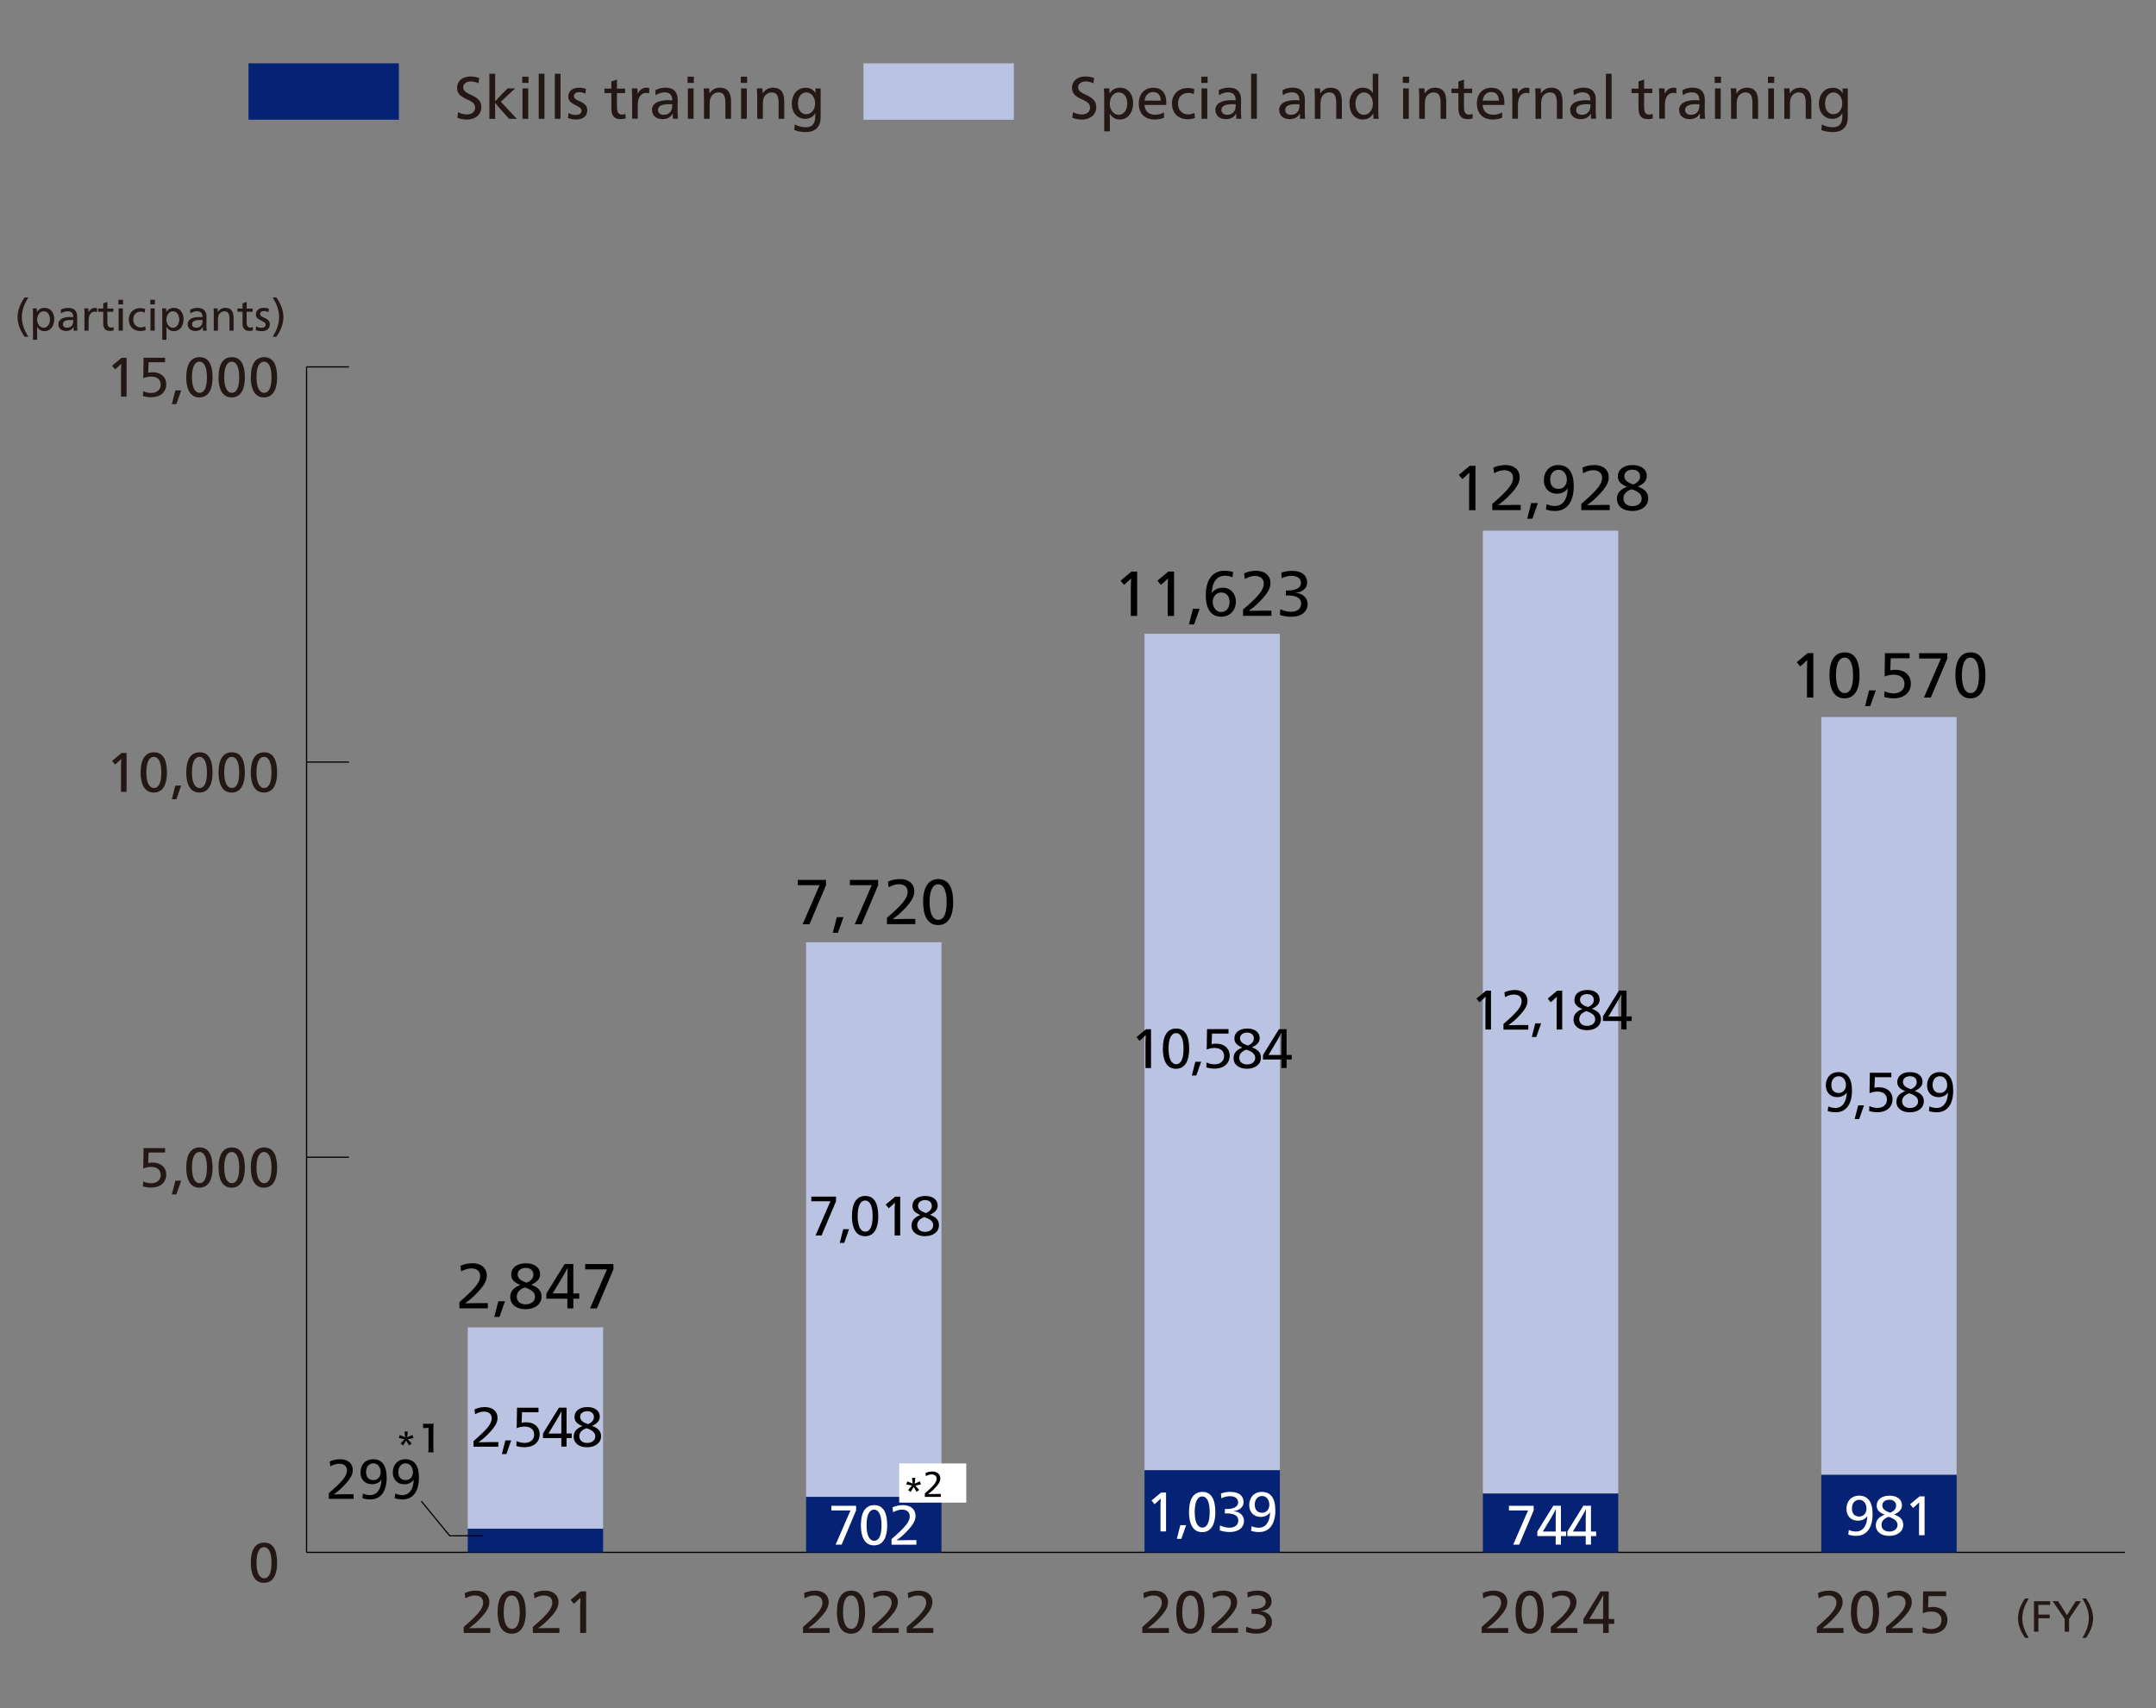 <?xml version="1.0" encoding="UTF-8"?>
<svg id="_レイヤー_1" data-name="レイヤー_1" xmlns="http://www.w3.org/2000/svg" width="542.49" height="429.87" version="1.1" viewBox="0 0 542.49 429.87">
  <rect x="0" y="0" width="542.49" height="429.87" fill="#808080" stroke="none"/>
  <!-- Generator: Adobe Illustrator 29.8.1, SVG Export Plug-In . SVG Version: 2.1.1 Build 2)  -->
  <defs>
    <style>
      .st0, .st1, .st2 {
        fill: none;
      }

      .st3 {
        fill: #052275;
      }

      .st4 {
        fill: #bbc3e3;
      }

      .st5 {
        fill: #231815;
      }

      .st6 {
        fill: #fff;
      }

      .st1 {
        stroke-width: .3px;
      }

      .st1, .st2 {
        stroke: #000;
        stroke-miterlimit: 10;
      }

      .st2 {
        stroke-width: .31px;
      }
    </style>
  </defs>
  <g>
    <path class="st5" d="M116.67,409.48c3.51-3.03,4.9-4.59,4.9-6.13,0-1.23-.92-1.8-2.1-1.8-.75,0-1.54.24-2.38.72l-.17-1.32c.81-.39,1.75-.62,2.82-.62,2.01,0,3.39,1.08,3.39,2.91,0,1.32-.75,2.56-2.77,4.59-.85.85-1.65,1.47-2.31,1.93v.03c.92-.03,2.27-.04,3.13-.04h2.18v1.23h-6.69v-1.5Z"/>
    <path class="st5" d="M125.2,405.7c0-3.42,1.21-5.37,3.6-5.37s3.49,1.95,3.49,5.5c0,2.89-.94,5.34-3.55,5.34s-3.54-2.45-3.54-5.48ZM130.77,405.73c0-2.7-.73-4.17-2.01-4.17s-2.02,1.47-2.02,4.16.74,4.23,2.06,4.23,1.98-1.46,1.98-4.21Z"/>
    <path class="st5" d="M134.07,409.48c3.51-3.03,4.9-4.59,4.9-6.13,0-1.23-.92-1.8-2.1-1.8-.75,0-1.54.24-2.38.72l-.17-1.32c.81-.39,1.75-.62,2.82-.62,2.01,0,3.39,1.08,3.39,2.91,0,1.32-.75,2.56-2.77,4.59-.85.85-1.65,1.47-2.31,1.93v.03c.92-.03,2.27-.04,3.13-.04h2.18v1.23h-6.69v-1.5Z"/>
    <path class="st5" d="M145.99,404.98c0-.88.04-2.26.07-2.82h-.03c-.24.24-.57.55-1.1,1.02l-.54.46-.82-.99,2.56-2.15h1.35v10.47h-1.5v-6Z"/>
  </g>
  <g>
    <path class="st5" d="M202.05,409.48c3.51-3.03,4.9-4.59,4.9-6.13,0-1.23-.92-1.8-2.1-1.8-.75,0-1.54.24-2.38.72l-.17-1.32c.81-.39,1.75-.62,2.82-.62,2.01,0,3.39,1.08,3.39,2.91,0,1.32-.75,2.56-2.77,4.59-.85.85-1.65,1.47-2.31,1.93v.03c.92-.03,2.27-.04,3.13-.04h2.18v1.23h-6.69v-1.5Z"/>
    <path class="st5" d="M210.58,405.7c0-3.42,1.21-5.37,3.6-5.37s3.49,1.95,3.49,5.5c0,2.89-.94,5.34-3.55,5.34s-3.54-2.45-3.54-5.48ZM216.15,405.73c0-2.7-.73-4.17-2.01-4.17s-2.02,1.47-2.02,4.16.74,4.23,2.06,4.23,1.98-1.46,1.98-4.21Z"/>
    <path class="st5" d="M219.45,409.48c3.51-3.03,4.9-4.59,4.9-6.13,0-1.23-.92-1.8-2.1-1.8-.75,0-1.54.24-2.38.72l-.17-1.32c.81-.39,1.75-.62,2.82-.62,2.01,0,3.39,1.08,3.39,2.91,0,1.32-.75,2.56-2.77,4.59-.85.85-1.65,1.47-2.31,1.93v.03c.92-.03,2.27-.04,3.13-.04h2.18v1.23h-6.69v-1.5Z"/>
    <path class="st5" d="M228.15,409.48c3.51-3.03,4.9-4.59,4.9-6.13,0-1.23-.92-1.8-2.1-1.8-.75,0-1.54.24-2.38.72l-.17-1.32c.81-.39,1.75-.62,2.82-.62,2.01,0,3.39,1.08,3.39,2.91,0,1.32-.75,2.56-2.77,4.59-.85.85-1.65,1.47-2.31,1.93v.03c.92-.03,2.27-.04,3.13-.04h2.18v1.23h-6.69v-1.5Z"/>
  </g>
  <g>
    <path class="st5" d="M287.42,409.48c3.51-3.03,4.91-4.59,4.91-6.13,0-1.23-.92-1.8-2.1-1.8-.75,0-1.54.24-2.38.72l-.17-1.32c.81-.39,1.75-.62,2.82-.62,2.01,0,3.39,1.08,3.39,2.91,0,1.32-.75,2.56-2.77,4.59-.86.85-1.65,1.47-2.31,1.93v.03c.92-.03,2.27-.04,3.13-.04h2.18v1.23h-6.69v-1.5Z"/>
    <path class="st5" d="M295.96,405.7c0-3.42,1.21-5.37,3.6-5.37s3.5,1.95,3.5,5.5c0,2.89-.95,5.34-3.55,5.34s-3.54-2.45-3.54-5.48ZM301.52,405.73c0-2.7-.73-4.17-2.01-4.17s-2.03,1.47-2.03,4.16.74,4.23,2.06,4.23,1.98-1.46,1.98-4.21Z"/>
    <path class="st5" d="M304.82,409.48c3.51-3.03,4.91-4.59,4.91-6.13,0-1.23-.92-1.8-2.1-1.8-.75,0-1.54.24-2.38.72l-.17-1.32c.81-.39,1.75-.62,2.82-.62,2.01,0,3.39,1.08,3.39,2.91,0,1.32-.75,2.56-2.77,4.59-.86.85-1.65,1.47-2.31,1.93v.03c.92-.03,2.27-.04,3.13-.04h2.18v1.23h-6.69v-1.5Z"/>
    <path class="st5" d="M313.52,410.73l.08-1.33c.97.42,1.72.6,2.55.6,1.33,0,2.38-.63,2.38-1.93s-1.11-1.92-3.18-1.92c-.12,0-.27,0-.44.01v-1.2c.15.01.29.01.41.01,1.95,0,3.17-.62,3.17-1.8,0-1.09-.95-1.67-2.17-1.67-.78,0-1.47.15-2.37.55l-.09-1.27c.81-.32,1.69-.45,2.55-.45,2.19,0,3.54,1.02,3.54,2.76,0,1.37-1.14,2.26-2.66,2.4v.05c1.56.1,2.76,1.12,2.76,2.62,0,1.79-1.46,3-3.85,3-.9,0-1.82-.15-2.67-.43Z"/>
  </g>
  <g>
    <path class="st5" d="M372.8,409.48c3.51-3.03,4.91-4.59,4.91-6.13,0-1.23-.92-1.8-2.1-1.8-.75,0-1.54.24-2.38.72l-.17-1.32c.81-.39,1.75-.62,2.82-.62,2.01,0,3.39,1.08,3.39,2.91,0,1.32-.75,2.56-2.77,4.59-.86.85-1.65,1.47-2.31,1.93v.03c.92-.03,2.27-.04,3.13-.04h2.18v1.23h-6.69v-1.5Z"/>
    <path class="st5" d="M381.34,405.7c0-3.42,1.21-5.37,3.6-5.37s3.5,1.95,3.5,5.5c0,2.89-.95,5.34-3.55,5.34s-3.54-2.45-3.54-5.48ZM386.9,405.73c0-2.7-.73-4.17-2.01-4.17s-2.03,1.47-2.03,4.16.74,4.23,2.06,4.23,1.98-1.46,1.98-4.21Z"/>
    <path class="st5" d="M390.2,409.48c3.51-3.03,4.91-4.59,4.91-6.13,0-1.23-.92-1.8-2.1-1.8-.75,0-1.54.24-2.38.72l-.17-1.32c.81-.39,1.75-.62,2.82-.62,2.01,0,3.39,1.08,3.39,2.91,0,1.32-.75,2.56-2.77,4.59-.86.85-1.65,1.47-2.31,1.93v.03c.92-.03,2.27-.04,3.13-.04h2.18v1.23h-6.69v-1.5Z"/>
    <path class="st5" d="M403.37,408.69h-4.95v-1.23l4.3-6.95h2.06v6.95h1.39v1.23h-1.39v2.29h-1.41v-2.29ZM403.37,407.46v-2.94c0-.88.01-2,.06-3.08h-.03c-.24.51-.75,1.47-1.2,2.21l-2.29,3.81h3.46Z"/>
  </g>
  <g>
    <path class="st5" d="M457.18,409.48c3.51-3.03,4.9-4.59,4.9-6.13,0-1.23-.92-1.8-2.1-1.8-.75,0-1.54.24-2.38.72l-.17-1.32c.81-.39,1.75-.62,2.82-.62,2.01,0,3.39,1.08,3.39,2.91,0,1.32-.75,2.56-2.78,4.59-.85.85-1.65,1.47-2.31,1.93v.03c.92-.03,2.26-.04,3.13-.04h2.17v1.23h-6.69v-1.5Z"/>
    <path class="st5" d="M465.72,405.7c0-3.42,1.21-5.37,3.6-5.37s3.49,1.95,3.49,5.5c0,2.89-.94,5.34-3.55,5.34s-3.54-2.45-3.54-5.48ZM471.28,405.73c0-2.7-.74-4.17-2.01-4.17s-2.02,1.47-2.02,4.16.74,4.23,2.05,4.23,1.98-1.46,1.98-4.21Z"/>
    <path class="st5" d="M474.58,409.48c3.51-3.03,4.9-4.59,4.9-6.13,0-1.23-.92-1.8-2.1-1.8-.75,0-1.54.24-2.38.72l-.17-1.32c.81-.39,1.75-.62,2.82-.62,2.01,0,3.39,1.08,3.39,2.91,0,1.32-.75,2.56-2.78,4.59-.85.85-1.65,1.47-2.31,1.93v.03c.92-.03,2.26-.04,3.13-.04h2.17v1.23h-6.69v-1.5Z"/>
    <path class="st5" d="M483.73,410.83l.04-1.33c.76.35,1.49.5,2.16.5,1.46,0,2.58-.79,2.58-2.22s-1.02-2.19-2.58-2.19c-.69,0-1.4.15-2.12.42l.09-5.49h5.79v1.2h-4.44l-.11,2.85c.44-.1.79-.13,1.23-.13,2.08,0,3.63,1.23,3.63,3.22,0,2.15-1.61,3.51-4.07,3.51-.69,0-1.48-.1-2.22-.33Z"/>
  </g>
  <line class="st2" x1="77.11" y1="390.7" x2="534.65" y2="390.7"/>
  <g>
    <g>
      <path class="st5" d="M63.11,393.25c0-3.19,1.13-5.01,3.36-5.01s3.26,1.82,3.26,5.14c0,2.7-.88,4.99-3.32,4.99s-3.31-2.28-3.31-5.11ZM68.31,393.28c0-2.52-.69-3.89-1.88-3.89s-1.89,1.37-1.89,3.88.69,3.95,1.92,3.95,1.85-1.36,1.85-3.94Z"/>
      <g>
        <path class="st5" d="M35.97,298.59l.04-1.25c.71.32,1.39.46,2.02.46,1.36,0,2.41-.74,2.41-2.07s-.95-2.04-2.41-2.04c-.64,0-1.3.14-1.98.39l.08-5.13h5.41v1.12h-4.15l-.1,2.66c.41-.1.74-.13,1.15-.13,1.95,0,3.39,1.15,3.39,3.01,0,2-1.5,3.28-3.8,3.28-.64,0-1.39-.1-2.07-.31Z"/>
        <path class="st5" d="M44.12,297.16h1.47l-1.22,3.45h-1.13l.88-3.45Z"/>
        <path class="st5" d="M46.87,293.8c0-3.19,1.13-5.01,3.36-5.01s3.26,1.82,3.26,5.14c0,2.7-.88,4.99-3.32,4.99s-3.31-2.28-3.31-5.11ZM52.07,293.83c0-2.52-.69-3.89-1.88-3.89s-1.89,1.37-1.89,3.88.69,3.95,1.92,3.95,1.85-1.36,1.85-3.94Z"/>
        <path class="st5" d="M54.99,293.8c0-3.19,1.13-5.01,3.36-5.01s3.26,1.82,3.26,5.14c0,2.7-.88,4.99-3.32,4.99s-3.31-2.28-3.31-5.11ZM60.19,293.83c0-2.52-.69-3.89-1.88-3.89s-1.89,1.37-1.89,3.88.69,3.95,1.92,3.95,1.85-1.36,1.85-3.94Z"/>
        <path class="st5" d="M63.11,293.8c0-3.19,1.13-5.01,3.36-5.01s3.26,1.82,3.26,5.14c0,2.7-.88,4.99-3.32,4.99s-3.31-2.28-3.31-5.11ZM68.31,293.83c0-2.52-.69-3.89-1.88-3.89s-1.89,1.37-1.89,3.88.69,3.95,1.92,3.95,1.85-1.36,1.85-3.94Z"/>
      </g>
      <g>
        <path class="st5" d="M30.44,193.68c0-.83.04-2.12.07-2.63h-.03c-.22.22-.53.52-1.02.95l-.5.43-.77-.92,2.4-2h1.26v9.78h-1.4v-5.6Z"/>
        <path class="st5" d="M35.39,194.35c0-3.19,1.13-5.01,3.36-5.01s3.26,1.82,3.26,5.14c0,2.7-.88,4.99-3.32,4.99s-3.31-2.28-3.31-5.11ZM40.59,194.38c0-2.52-.69-3.89-1.88-3.89s-1.89,1.37-1.89,3.88.69,3.95,1.92,3.95,1.85-1.36,1.85-3.94Z"/>
        <path class="st5" d="M44.12,197.71h1.47l-1.22,3.45h-1.13l.88-3.45Z"/>
        <path class="st5" d="M46.87,194.35c0-3.19,1.13-5.01,3.36-5.01s3.26,1.82,3.26,5.14c0,2.7-.88,4.99-3.32,4.99s-3.31-2.28-3.31-5.11ZM52.07,194.38c0-2.52-.69-3.89-1.88-3.89s-1.89,1.37-1.89,3.88.69,3.95,1.92,3.95,1.85-1.36,1.85-3.94Z"/>
        <path class="st5" d="M54.99,194.35c0-3.19,1.13-5.01,3.36-5.01s3.26,1.82,3.26,5.14c0,2.7-.88,4.99-3.32,4.99s-3.31-2.28-3.31-5.11ZM60.19,194.38c0-2.52-.69-3.89-1.88-3.89s-1.89,1.37-1.89,3.88.69,3.95,1.92,3.95,1.85-1.36,1.85-3.94Z"/>
        <path class="st5" d="M63.11,194.35c0-3.19,1.13-5.01,3.36-5.01s3.26,1.82,3.26,5.14c0,2.7-.88,4.99-3.32,4.99s-3.31-2.28-3.31-5.11ZM68.31,194.38c0-2.52-.69-3.89-1.88-3.89s-1.89,1.37-1.89,3.88.69,3.95,1.92,3.95,1.85-1.36,1.85-3.94Z"/>
      </g>
      <g>
        <path class="st5" d="M30.44,94.22c0-.83.04-2.12.07-2.63h-.03c-.22.22-.53.52-1.02.95l-.5.43-.77-.92,2.4-2h1.26v9.78h-1.4v-5.6Z"/>
        <path class="st5" d="M35.97,99.69l.04-1.25c.71.32,1.39.46,2.02.46,1.36,0,2.41-.74,2.41-2.07s-.95-2.05-2.41-2.05c-.64,0-1.3.14-1.98.39l.08-5.13h5.41v1.12h-4.15l-.1,2.66c.41-.1.74-.13,1.15-.13,1.95,0,3.39,1.15,3.39,3.01,0,2-1.5,3.28-3.8,3.28-.64,0-1.39-.1-2.07-.31Z"/>
        <path class="st5" d="M44.12,98.26h1.47l-1.22,3.45h-1.13l.88-3.45Z"/>
        <path class="st5" d="M46.87,94.9c0-3.19,1.13-5.01,3.36-5.01s3.26,1.82,3.26,5.14c0,2.7-.88,4.99-3.32,4.99s-3.31-2.28-3.31-5.11ZM52.07,94.92c0-2.52-.69-3.89-1.88-3.89s-1.89,1.37-1.89,3.88.69,3.95,1.92,3.95,1.85-1.36,1.85-3.94Z"/>
        <path class="st5" d="M54.99,94.9c0-3.19,1.13-5.01,3.36-5.01s3.26,1.82,3.26,5.14c0,2.7-.88,4.99-3.32,4.99s-3.31-2.28-3.31-5.11ZM60.19,94.92c0-2.52-.69-3.89-1.88-3.89s-1.89,1.37-1.89,3.88.69,3.95,1.92,3.95,1.85-1.36,1.85-3.94Z"/>
        <path class="st5" d="M63.11,94.9c0-3.19,1.13-5.01,3.36-5.01s3.26,1.82,3.26,5.14c0,2.7-.88,4.99-3.32,4.99s-3.31-2.28-3.31-5.11ZM68.31,94.92c0-2.52-.69-3.89-1.88-3.89s-1.89,1.37-1.89,3.88.69,3.95,1.92,3.95,1.85-1.36,1.85-3.94Z"/>
      </g>
    </g>
    <line class="st1" x1="77.14" y1="390.7" x2="77.14" y2="92.34"/>
    <g>
      <line class="st1" x1="77.14" y1="291.25" x2="87.79" y2="291.25"/>
      <line class="st1" x1="77.14" y1="191.8" x2="87.79" y2="191.8"/>
      <line class="st1" x1="77.14" y1="92.34" x2="87.79" y2="92.34"/>
    </g>
  </g>
  <g>
    <g>
      <rect class="st4" x="117.69" y="334.07" width="34.06" height="50.68"/>
      <rect class="st4" x="202.83" y="237.15" width="34.06" height="139.59"/>
      <rect class="st4" x="287.98" y="159.51" width="34.06" height="210.52"/>
      <rect class="st4" x="373.12" y="133.56" width="34.06" height="242.34"/>
      <rect class="st4" x="458.27" y="180.46" width="34.06" height="190.73"/>
    </g>
    <g>
      <rect class="st3" x="117.69" y="384.75" width="34.06" height="5.95"/>
      <rect class="st3" x="202.83" y="376.74" width="34.06" height="13.96"/>
      <rect class="st3" x="287.98" y="370.03" width="34.06" height="20.67"/>
      <rect class="st3" x="373.12" y="375.9" width="34.06" height="14.8"/>
      <rect class="st3" x="458.27" y="371.19" width="34.06" height="19.51"/>
    </g>
  </g>
  <g>
    <rect class="st3" x="62.53" y="15.94" width="37.83" height="14.19"/>
    <g>
      <path class="st5" d="M115.08,29.63l.17-1.4c.84.42,1.53.57,2.17.57,1.27,0,2.13-.66,2.13-1.68,0-.9-.44-1.4-2.02-2.1-1.95-.88-2.52-1.66-2.52-2.94,0-1.68,1.33-2.83,3.35-2.83.76,0,1.47.1,2.22.39l-.19,1.31c-.75-.33-1.37-.45-1.95-.45-1.11,0-1.89.62-1.89,1.44,0,.71.31,1.2,1.98,1.94,1.81.79,2.58,1.69,2.58,3.09,0,1.83-1.44,3.12-3.57,3.12-.88,0-1.68-.14-2.44-.45Z"/>
      <path class="st5" d="M123.13,18.56h1.45v6.93h.03c.4-.47,1.05-1.16,1.56-1.68l1.56-1.56h1.89l-3.6,3.36,4.02,4.29h-1.94l-1.96-2.17c-.5-.56-1.09-1.26-1.53-1.81h-.03v3.99h-1.45v-11.34Z"/>
      <path class="st5" d="M131.4,19.3h1.59v1.57h-1.59v-1.57ZM131.47,22.25h1.44v7.65h-1.44v-7.65Z"/>
      <path class="st5" d="M135.55,18.56h1.44v11.34h-1.44v-11.34Z"/>
      <path class="st5" d="M139.6,18.56h1.44v11.34h-1.44v-11.34Z"/>
      <path class="st5" d="M142.93,29.71l.1-1.27c.58.33,1.23.49,1.86.49.83,0,1.44-.39,1.44-1.05,0-.6-.4-.88-1.59-1.46-1.27-.61-1.75-1.15-1.75-2.13,0-1.38,1.11-2.22,2.67-2.22.66,0,1.3.12,1.77.31l-.12,1.19c-.56-.27-1.08-.38-1.63-.38-.71,0-1.26.34-1.26.97s.44.89,1.41,1.31c1.42.61,1.93,1.27,1.93,2.28,0,1.53-1.15,2.33-2.76,2.33-.78,0-1.42-.12-2.07-.38Z"/>
      <path class="st5" d="M153.83,27.17v-3.75h-1.75v-1.12h1.75v-1.8l1.41-.48v2.28h2.05v1.12h-2.05v3.36c0,1.22.17,2.06,1.32,2.06.3,0,.56-.06.82-.18l.05,1.12c-.35.14-.78.21-1.22.21-1.93,0-2.38-1.17-2.38-2.82Z"/>
      <path class="st5" d="M159.05,24.52c0-.81-.02-1.62-.07-2.27h1.41c.04.39.06.9.06,1.29h.03c.44-.87,1.17-1.47,2.15-1.47.3,0,.54.03.73.1v1.33c-.18-.08-.43-.12-.76-.12-1.32,0-2.12,1.1-2.12,3.04v3.46h-1.42v-5.38Z"/>
      <path class="st5" d="M164.05,27.7c0-1.59,1.44-2.49,4.02-2.49.31,0,.74.02,1.08.04v-.06c0-1.29-.65-1.95-1.95-1.95-.78,0-1.6.3-2.22.73l-.09-1.26c.72-.44,1.65-.65,2.55-.65,2.23,0,3.08,1.29,3.08,3.03,0,.98-.03,2.17-.03,2.49,0,.84.03,1.75.09,2.31h-1.27c-.01-.12-.03-.4-.03-.63,0-.2.02-.46.03-.68h-.03c-.52.92-1.36,1.41-2.55,1.41-1.62,0-2.67-.9-2.67-2.31ZM168.92,27.77c.17-.35.24-.84.24-1.52-.17-.01-.44-.03-.78-.03-1.89,0-2.82.45-2.82,1.47,0,.75.58,1.2,1.46,1.2s1.58-.44,1.9-1.12Z"/>
      <path class="st5" d="M173,19.3h1.59v1.57h-1.59v-1.57ZM173.08,22.25h1.44v7.65h-1.44v-7.65Z"/>
      <path class="st5" d="M177.13,24.52c0-.81-.02-1.62-.08-2.27h1.4c.03.33.06.83.06,1.23h.03c.57-.87,1.44-1.41,2.55-1.41,2.16,0,2.85,1.42,2.85,3.45v4.38h-1.42v-3.78c0-1.5-.15-2.86-1.77-2.86-.75,0-1.44.43-1.83,1.09-.24.42-.36.99-.36,1.89v3.66h-1.42v-5.38Z"/>
      <path class="st5" d="M186.4,19.3h1.59v1.57h-1.59v-1.57ZM186.47,22.25h1.44v7.65h-1.44v-7.65Z"/>
      <path class="st5" d="M190.52,24.52c0-.81-.02-1.62-.08-2.27h1.4c.03.33.06.83.06,1.23h.03c.57-.87,1.44-1.41,2.55-1.41,2.16,0,2.85,1.42,2.85,3.45v4.38h-1.42v-3.78c0-1.5-.15-2.86-1.77-2.86-.75,0-1.44.43-1.83,1.09-.24.42-.36.99-.36,1.89v3.66h-1.42v-5.38Z"/>
      <path class="st5" d="M199.84,32.72l.15-1.41c.96.51,1.78.72,2.73.72,1.68,0,2.4-.98,2.4-2.59,0-.25,0-.66.03-.93h-.03c-.47.78-1.28,1.4-2.49,1.4-2.01,0-3.39-1.52-3.39-3.79,0-2.4,1.41-4.03,3.49-4.03,1.12,0,1.98.51,2.44,1.33h.03c-.03-.48-.03-.77-.03-1.16h1.32v7.33c0,1.86-.92,3.65-3.73,3.65-1.05,0-1.92-.14-2.92-.51ZM205.1,26.02c0-1.56-.94-2.76-2.22-2.76s-2.11,1.2-2.11,2.8.83,2.69,2.11,2.69,2.22-1.17,2.22-2.73Z"/>
    </g>
    <rect class="st4" x="217.27" y="15.94" width="37.83" height="14.19"/>
    <g>
      <path class="st5" d="M269.81,29.63l.17-1.4c.84.42,1.53.57,2.17.57,1.27,0,2.13-.66,2.13-1.68,0-.9-.44-1.4-2.02-2.1-1.95-.88-2.52-1.66-2.52-2.94,0-1.68,1.33-2.83,3.35-2.83.76,0,1.47.1,2.22.39l-.19,1.31c-.75-.33-1.37-.45-1.95-.45-1.11,0-1.89.62-1.89,1.44,0,.71.31,1.2,1.98,1.94,1.81.79,2.58,1.69,2.58,3.09,0,1.83-1.44,3.12-3.57,3.12-.88,0-1.68-.14-2.44-.45Z"/>
      <path class="st5" d="M277.84,24.52c0-.81-.02-1.62-.08-2.27h1.37c.03.32.06.84.06,1.23h.03c.6-.96,1.47-1.41,2.62-1.41,1.96,0,3.28,1.56,3.28,3.9s-1.33,4.11-3.31,4.11c-1.19,0-2.1-.63-2.56-1.47h-.03c.03.3.04,1.44.04,1.89v2.55h-1.42v-8.53ZM283.64,26.09c0-1.69-.84-2.83-2.15-2.83s-2.25,1.24-2.25,2.83.99,2.81,2.25,2.81,2.15-1.26,2.15-2.81Z"/>
      <path class="st5" d="M286.54,26.02c0-2.42,1.47-3.94,3.64-3.94,2.01,0,3.29,1.21,3.29,3.79,0,.15-.01.39-.03.55h-5.46c.06,1.54,1.11,2.46,2.65,2.46.88,0,1.54-.21,2.24-.57l.04,1.3c-.69.31-1.46.47-2.37.47-2.55,0-4-1.54-4-4.06ZM292.07,25.33c0-1.47-.81-2.17-1.94-2.17s-2.01.81-2.13,2.17h4.06Z"/>
      <path class="st5" d="M294.88,26.08c0-2.29,1.58-3.93,3.99-3.93.57,0,1.11.08,1.62.29l-.09,1.26c-.45-.22-.9-.31-1.42-.31-1.53,0-2.58,1.06-2.58,2.66s1.04,2.74,2.55,2.74c.55,0,1-.09,1.59-.38l.12,1.27c-.54.23-1.2.33-1.87.33-2.34,0-3.9-1.57-3.9-3.93Z"/>
      <path class="st5" d="M302.26,19.3h1.59v1.57h-1.59v-1.57ZM302.33,22.25h1.44v7.65h-1.44v-7.65Z"/>
      <path class="st5" d="M305.81,27.7c0-1.59,1.44-2.49,4.02-2.49.32,0,.74.02,1.08.04v-.06c0-1.29-.64-1.95-1.95-1.95-.78,0-1.61.3-2.22.73l-.09-1.26c.72-.44,1.65-.65,2.55-.65,2.24,0,3.08,1.29,3.08,3.03,0,.98-.03,2.17-.03,2.49,0,.84.03,1.75.09,2.31h-1.27c-.01-.12-.03-.4-.03-.63,0-.2.02-.46.03-.68h-.03c-.52.92-1.37,1.41-2.55,1.41-1.62,0-2.67-.9-2.67-2.31ZM310.69,27.77c.17-.35.24-.84.24-1.52-.17-.01-.44-.03-.78-.03-1.89,0-2.82.45-2.82,1.47,0,.75.58,1.2,1.46,1.2s1.58-.44,1.91-1.12Z"/>
      <path class="st5" d="M314.81,18.56h1.44v11.34h-1.44v-11.34Z"/>
      <path class="st5" d="M321.86,27.7c0-1.59,1.44-2.49,4.02-2.49.32,0,.74.02,1.08.04v-.06c0-1.29-.64-1.95-1.95-1.95-.78,0-1.61.3-2.22.73l-.09-1.26c.72-.44,1.65-.65,2.55-.65,2.24,0,3.08,1.29,3.08,3.03,0,.98-.03,2.17-.03,2.49,0,.84.03,1.75.09,2.31h-1.27c-.01-.12-.03-.4-.03-.63,0-.2.02-.46.03-.68h-.03c-.52.92-1.37,1.41-2.55,1.41-1.62,0-2.67-.9-2.67-2.31ZM326.74,27.77c.17-.35.24-.84.24-1.52-.17-.01-.44-.03-.78-.03-1.89,0-2.82.45-2.82,1.47,0,.75.58,1.2,1.46,1.2s1.58-.44,1.91-1.12Z"/>
      <path class="st5" d="M330.83,24.52c0-.81-.01-1.62-.08-2.27h1.4c.03.33.06.83.06,1.23h.03c.57-.87,1.44-1.41,2.55-1.41,2.16,0,2.85,1.42,2.85,3.45v4.38h-1.42v-3.78c0-1.5-.15-2.86-1.77-2.86-.75,0-1.44.43-1.83,1.09-.24.42-.36.99-.36,1.89v3.66h-1.42v-5.38Z"/>
      <path class="st5" d="M339.54,26.12c0-2.38,1.37-4.05,3.38-4.05,1.12,0,2.03.51,2.49,1.33h.03c-.03-.48-.04-1.16-.04-1.9v-2.94h1.41v9.03c0,.81.01,1.67.08,2.31h-1.3c-.03-.4-.04-.83-.04-1.32h-.03c-.58.96-1.41,1.5-2.59,1.5-2.06,0-3.36-1.58-3.36-3.96ZM345.44,26.11c0-1.62-.94-2.85-2.23-2.85s-2.15,1.23-2.15,2.85.87,2.79,2.15,2.79,2.23-1.25,2.23-2.79Z"/>
      <path class="st5" d="M352.97,19.3h1.59v1.57h-1.59v-1.57ZM353.04,22.25h1.44v7.65h-1.44v-7.65Z"/>
      <path class="st5" d="M357.09,24.52c0-.81-.01-1.62-.08-2.27h1.4c.03.33.06.83.06,1.23h.03c.57-.87,1.44-1.41,2.55-1.41,2.16,0,2.85,1.42,2.85,3.45v4.38h-1.42v-3.78c0-1.5-.15-2.86-1.77-2.86-.75,0-1.44.43-1.83,1.09-.24.42-.36.99-.36,1.89v3.66h-1.42v-5.38Z"/>
      <path class="st5" d="M366.96,27.17v-3.75h-1.75v-1.12h1.75v-1.8l1.41-.48v2.28h2.05v1.12h-2.05v3.36c0,1.22.17,2.06,1.32,2.06.3,0,.55-.06.83-.18l.04,1.12c-.34.14-.78.21-1.21.21-1.93,0-2.38-1.17-2.38-2.82Z"/>
      <path class="st5" d="M371.61,26.02c0-2.42,1.47-3.94,3.64-3.94,2.01,0,3.29,1.21,3.29,3.79,0,.15-.01.39-.03.55h-5.46c.06,1.54,1.11,2.46,2.66,2.46.88,0,1.54-.21,2.24-.57l.04,1.3c-.69.31-1.46.47-2.37.47-2.55,0-4-1.54-4-4.06ZM377.15,25.33c0-1.47-.81-2.17-1.94-2.17s-2.01.81-2.13,2.17h4.07Z"/>
      <path class="st5" d="M380.52,24.52c0-.81-.02-1.62-.08-2.27h1.41c.04.39.06.9.06,1.29h.03c.43-.87,1.17-1.47,2.14-1.47.3,0,.54.03.74.1v1.33c-.18-.08-.44-.12-.77-.12-1.32,0-2.11,1.1-2.11,3.04v3.46h-1.42v-5.38Z"/>
      <path class="st5" d="M386.36,24.52c0-.81-.02-1.62-.08-2.27h1.39c.03.33.06.83.06,1.23h.03c.57-.87,1.44-1.41,2.55-1.41,2.16,0,2.85,1.42,2.85,3.45v4.38h-1.42v-3.78c0-1.5-.15-2.86-1.77-2.86-.75,0-1.44.43-1.83,1.09-.24.42-.36.99-.36,1.89v3.66h-1.42v-5.38Z"/>
      <path class="st5" d="M395.07,27.7c0-1.59,1.44-2.49,4.02-2.49.32,0,.74.02,1.08.04v-.06c0-1.29-.64-1.95-1.95-1.95-.78,0-1.6.3-2.22.73l-.09-1.26c.72-.44,1.65-.65,2.55-.65,2.24,0,3.08,1.29,3.08,3.03,0,.98-.03,2.17-.03,2.49,0,.84.03,1.75.09,2.31h-1.27c-.02-.12-.03-.4-.03-.63,0-.2.01-.46.03-.68h-.03c-.53.92-1.37,1.41-2.55,1.41-1.62,0-2.67-.9-2.67-2.31ZM399.95,27.77c.17-.35.24-.84.24-1.52-.17-.01-.43-.03-.78-.03-1.89,0-2.82.45-2.82,1.47,0,.75.58,1.2,1.46,1.2s1.58-.44,1.91-1.12Z"/>
      <path class="st5" d="M404.07,18.56h1.44v11.34h-1.44v-11.34Z"/>
      <path class="st5" d="M412.28,27.17v-3.75h-1.75v-1.12h1.75v-1.8l1.41-.48v2.28h2.06v1.12h-2.06v3.36c0,1.22.17,2.06,1.32,2.06.3,0,.55-.06.83-.18l.04,1.12c-.34.14-.78.21-1.21.21-1.94,0-2.38-1.17-2.38-2.82Z"/>
      <path class="st5" d="M417.5,24.52c0-.81-.02-1.62-.08-2.27h1.41c.04.39.06.9.06,1.29h.03c.43-.87,1.17-1.47,2.14-1.47.3,0,.54.03.74.1v1.33c-.18-.08-.44-.12-.77-.12-1.32,0-2.11,1.1-2.11,3.04v3.46h-1.42v-5.38Z"/>
      <path class="st5" d="M422.49,27.7c0-1.59,1.44-2.49,4.02-2.49.32,0,.74.02,1.08.04v-.06c0-1.29-.64-1.95-1.95-1.95-.78,0-1.6.3-2.22.73l-.09-1.26c.72-.44,1.65-.65,2.55-.65,2.24,0,3.08,1.29,3.08,3.03,0,.98-.03,2.17-.03,2.49,0,.84.03,1.75.09,2.31h-1.27c-.02-.12-.03-.4-.03-.63,0-.2.01-.46.03-.68h-.03c-.53.92-1.37,1.41-2.55,1.41-1.62,0-2.67-.9-2.67-2.31ZM427.37,27.77c.17-.35.24-.84.24-1.52-.17-.01-.43-.03-.78-.03-1.89,0-2.82.45-2.82,1.47,0,.75.58,1.2,1.46,1.2s1.58-.44,1.91-1.12Z"/>
      <path class="st5" d="M431.45,19.3h1.59v1.57h-1.59v-1.57ZM431.52,22.25h1.44v7.65h-1.44v-7.65Z"/>
      <path class="st5" d="M435.57,24.52c0-.81-.02-1.62-.08-2.27h1.39c.03.33.06.83.06,1.23h.03c.57-.87,1.44-1.41,2.55-1.41,2.16,0,2.85,1.42,2.85,3.45v4.38h-1.42v-3.78c0-1.5-.15-2.86-1.77-2.86-.75,0-1.44.43-1.83,1.09-.24.42-.36.99-.36,1.89v3.66h-1.42v-5.38Z"/>
      <path class="st5" d="M444.84,19.3h1.59v1.57h-1.59v-1.57ZM444.92,22.25h1.44v7.65h-1.44v-7.65Z"/>
      <path class="st5" d="M448.97,24.52c0-.81-.02-1.62-.08-2.27h1.39c.03.33.06.83.06,1.23h.03c.57-.87,1.44-1.41,2.55-1.41,2.16,0,2.85,1.42,2.85,3.45v4.38h-1.42v-3.78c0-1.5-.15-2.86-1.77-2.86-.75,0-1.44.43-1.83,1.09-.24.42-.36.99-.36,1.89v3.66h-1.42v-5.38Z"/>
      <path class="st5" d="M458.28,32.72l.15-1.41c.96.51,1.79.72,2.73.72,1.68,0,2.4-.98,2.4-2.59,0-.25,0-.66.03-.93h-.03c-.46.78-1.28,1.4-2.49,1.4-2.01,0-3.39-1.52-3.39-3.79,0-2.4,1.41-4.03,3.5-4.03,1.12,0,1.98.51,2.44,1.33h.03c-.03-.48-.03-.77-.03-1.16h1.32v7.33c0,1.86-.92,3.65-3.74,3.65-1.05,0-1.92-.14-2.92-.51ZM463.55,26.02c0-1.56-.94-2.76-2.22-2.76s-2.11,1.2-2.11,2.8.82,2.69,2.11,2.69,2.22-1.17,2.22-2.73Z"/>
    </g>
  </g>
  <g>
    <rect class="st0" x="111.28" y="313.73" width="47.54" height="19.96"/>
    <path d="M115.59,327.7c3.75-3.23,5.23-4.9,5.23-6.55,0-1.31-.98-1.92-2.24-1.92-.8,0-1.65.26-2.54.77l-.18-1.41c.86-.42,1.87-.66,3.01-.66,2.15,0,3.62,1.15,3.62,3.1,0,1.41-.8,2.74-2.96,4.9-.91.91-1.76,1.57-2.46,2.06v.03c.98-.03,2.42-.05,3.35-.05h2.32v1.31h-7.14v-1.6Z"/>
    <path d="M125.39,327.5h1.68l-1.39,3.94h-1.3l1.01-3.94Z"/>
    <path d="M128.39,326.4c0-1.38.8-2.3,2.53-3.01-1.68-.67-2.29-1.44-2.29-2.62,0-1.71,1.46-2.83,3.7-2.83,2.11,0,3.57,1.04,3.57,2.75,0,1.2-.78,2-2.24,2.66,1.78.64,2.61,1.54,2.61,2.96,0,2-1.76,3.19-4.02,3.19s-3.86-1.14-3.86-3.09ZM134.62,326.37c0-1.15-.96-1.83-2.54-2.35-1.38.48-2.05,1.26-2.05,2.34,0,1.2.94,1.91,2.24,1.91s2.35-.69,2.35-1.89ZM134.22,320.8c0-1.12-.85-1.7-1.94-1.7s-2.03.59-2.03,1.62c0,1.09.93,1.66,2.27,2.11,1.12-.48,1.7-1.14,1.7-2.03Z"/>
    <path d="M142.76,326.85h-5.28v-1.31l4.59-7.41h2.19v7.41h1.49v1.31h-1.49v2.45h-1.5v-2.45ZM142.76,325.53v-3.14c0-.94.02-2.13.06-3.28h-.03c-.26.54-.8,1.57-1.28,2.35l-2.45,4.07h3.7Z"/>
    <path d="M152.73,319.47h-5.49v-1.34h7.11v1.34l-4.16,9.83h-1.73l4.27-9.83Z"/>
  </g>
  <g>
    <path d="M82.73,375.8c3.28-2.83,4.58-4.29,4.58-5.73,0-1.15-.85-1.68-1.96-1.68-.7,0-1.44.22-2.23.67l-.15-1.23c.76-.36,1.64-.57,2.63-.57,1.88,0,3.17,1.01,3.17,2.72,0,1.23-.7,2.39-2.59,4.29-.8.8-1.54,1.37-2.16,1.81v.03c.85-.03,2.12-.04,2.93-.04h2.03v1.15h-6.25v-1.4Z"/>
    <path d="M91.18,377.05l.14-1.16c.64.29,1.2.39,1.82.39,1.74,0,2.77-1.48,2.83-3.85h-.04c-.46.76-1.43,1.13-2.33,1.13-1.81,0-2.89-1.28-2.89-2.97,0-1.85,1.16-3.33,3.18-3.33,2.21,0,3.4,1.55,3.4,4.65,0,3.4-1.46,5.46-4.09,5.46-.73,0-1.36-.08-2.03-.32ZM95.78,370.49c0-1.26-.77-2.2-1.82-2.2-1.15,0-1.85.95-1.85,2.16s.56,2.06,1.85,2.06c1.11,0,1.82-.87,1.82-2.02Z"/>
    <path d="M99.3,377.05l.14-1.16c.64.29,1.21.39,1.82.39,1.74,0,2.77-1.48,2.83-3.85h-.04c-.46.76-1.43,1.13-2.33,1.13-1.81,0-2.89-1.28-2.89-2.97,0-1.85,1.16-3.33,3.18-3.33,2.21,0,3.4,1.55,3.4,4.65,0,3.4-1.46,5.46-4.09,5.46-.73,0-1.36-.08-2.03-.32ZM103.9,370.49c0-1.26-.77-2.2-1.82-2.2-1.15,0-1.85.95-1.85,2.16s.56,2.06,1.85,2.06c1.11,0,1.82-.87,1.82-2.02Z"/>
  </g>
  <g>
    <path d="M119.15,362.68c3.28-2.83,4.58-4.29,4.58-5.73,0-1.15-.85-1.68-1.96-1.68-.7,0-1.44.22-2.23.67l-.15-1.23c.76-.36,1.64-.57,2.63-.57,1.88,0,3.17,1.01,3.17,2.72,0,1.23-.7,2.39-2.59,4.29-.8.8-1.54,1.37-2.16,1.81v.03c.85-.03,2.12-.04,2.93-.04h2.03v1.15h-6.25v-1.4Z"/>
    <path d="M127.16,362.51h1.47l-1.22,3.45h-1.13l.88-3.45Z"/>
    <path d="M129.93,363.94l.04-1.25c.71.32,1.39.46,2.02.46,1.36,0,2.41-.74,2.41-2.07s-.95-2.04-2.41-2.04c-.64,0-1.3.14-1.98.39l.08-5.13h5.41v1.12h-4.15l-.1,2.66c.41-.1.74-.13,1.15-.13,1.95,0,3.39,1.15,3.39,3.01,0,2-1.5,3.28-3.8,3.28-.64,0-1.39-.1-2.07-.31Z"/>
    <path d="M141.24,361.93h-4.62v-1.15l4.02-6.49h1.92v6.49h1.3v1.15h-1.3v2.14h-1.32v-2.14ZM141.24,360.79v-2.75c0-.83.01-1.86.06-2.87h-.03c-.22.48-.7,1.37-1.12,2.06l-2.14,3.56h3.24Z"/>
    <path d="M144.35,361.54c0-1.21.7-2.02,2.21-2.63-1.47-.59-2-1.26-2-2.3,0-1.5,1.27-2.48,3.24-2.48,1.85,0,3.12.91,3.12,2.41,0,1.05-.69,1.75-1.96,2.33,1.56.56,2.28,1.34,2.28,2.59,0,1.75-1.54,2.79-3.52,2.79s-3.38-.99-3.38-2.7ZM149.79,361.51c0-1.01-.84-1.6-2.23-2.06-1.2.42-1.79,1.11-1.79,2.04,0,1.05.83,1.67,1.96,1.67s2.06-.6,2.06-1.65ZM149.44,356.64c0-.98-.74-1.48-1.69-1.48s-1.78.52-1.78,1.42c0,.95.81,1.46,1.99,1.85.98-.42,1.48-.99,1.48-1.78Z"/>
  </g>
  <g>
    <path d="M208.94,302.34h-4.8v-1.18h6.22v1.18l-3.64,8.6h-1.51l3.74-8.6Z"/>
    <path d="M212.17,309.37h1.47l-1.22,3.45h-1.13l.88-3.45Z"/>
    <path d="M214.37,306.01c0-3.19,1.13-5.01,3.36-5.01s3.26,1.82,3.26,5.14c0,2.7-.88,4.99-3.32,4.99s-3.31-2.28-3.31-5.11ZM219.57,306.04c0-2.52-.69-3.89-1.88-3.89s-1.89,1.37-1.89,3.88.69,3.95,1.92,3.95,1.85-1.36,1.85-3.94Z"/>
    <path d="M225.1,305.34c0-.83.04-2.12.07-2.63h-.03c-.22.22-.53.52-1.02.95l-.5.43-.77-.92,2.4-2h1.26v9.78h-1.4v-5.6Z"/>
    <path d="M229.37,308.41c0-1.21.7-2.02,2.21-2.63-1.47-.59-2-1.26-2-2.3,0-1.5,1.27-2.48,3.24-2.48,1.85,0,3.12.91,3.12,2.41,0,1.05-.69,1.75-1.96,2.33,1.56.56,2.28,1.34,2.28,2.59,0,1.75-1.54,2.79-3.52,2.79s-3.38-.99-3.38-2.7ZM234.81,308.38c0-1.01-.84-1.6-2.23-2.06-1.2.42-1.79,1.11-1.79,2.04,0,1.05.83,1.67,1.96,1.67s2.06-.6,2.06-1.65ZM234.46,303.51c0-.98-.74-1.48-1.69-1.48s-1.78.52-1.78,1.42c0,.95.81,1.46,1.99,1.85.98-.42,1.48-.99,1.48-1.78Z"/>
  </g>
  <g>
    <path class="st6" d="M213.99,380.15h-4.8v-1.18h6.22v1.18l-3.64,8.6h-1.51l3.74-8.6Z"/>
    <path class="st6" d="M216.62,383.82c0-3.19,1.13-5.01,3.36-5.01s3.26,1.82,3.26,5.14c0,2.7-.88,4.99-3.32,4.99s-3.31-2.28-3.31-5.11ZM221.81,383.84c0-2.52-.69-3.89-1.88-3.89s-1.89,1.37-1.89,3.88.69,3.95,1.92,3.95,1.85-1.36,1.85-3.94Z"/>
    <path class="st6" d="M224.33,387.35c3.28-2.83,4.58-4.29,4.58-5.73,0-1.15-.85-1.68-1.96-1.68-.7,0-1.44.22-2.23.67l-.15-1.23c.76-.36,1.64-.57,2.63-.57,1.88,0,3.17,1.01,3.17,2.72,0,1.23-.7,2.39-2.59,4.29-.8.8-1.54,1.37-2.16,1.81v.03c.85-.03,2.12-.04,2.93-.04h2.03v1.15h-6.25v-1.4Z"/>
  </g>
  <g>
    <path d="M288.21,263.2c0-.83.04-2.12.07-2.63h-.03c-.22.22-.53.52-1.02.95l-.5.43-.77-.92,2.4-2h1.26v9.78h-1.4v-5.6Z"/>
    <path d="M292.6,263.87c0-3.19,1.13-5.01,3.36-5.01s3.26,1.82,3.26,5.14c0,2.7-.88,4.99-3.32,4.99s-3.31-2.28-3.31-5.11ZM297.8,263.9c0-2.52-.69-3.89-1.88-3.89s-1.89,1.37-1.89,3.88.69,3.95,1.92,3.95,1.85-1.36,1.85-3.94Z"/>
    <path d="M300.76,267.23h1.47l-1.22,3.45h-1.13l.88-3.45Z"/>
    <path d="M303.54,268.66l.04-1.25c.71.32,1.39.46,2.02.46,1.36,0,2.41-.74,2.41-2.07s-.95-2.05-2.41-2.05c-.64,0-1.3.14-1.97.39l.08-5.13h5.41v1.12h-4.15l-.1,2.66c.41-.1.74-.13,1.15-.13,1.95,0,3.39,1.15,3.39,3.01,0,2-1.5,3.28-3.8,3.28-.64,0-1.39-.1-2.07-.31Z"/>
    <path d="M310.39,266.27c0-1.21.7-2.02,2.21-2.63-1.47-.59-2-1.26-2-2.3,0-1.5,1.27-2.48,3.24-2.48,1.85,0,3.12.91,3.12,2.41,0,1.05-.69,1.75-1.96,2.33,1.56.56,2.28,1.35,2.28,2.59,0,1.75-1.54,2.79-3.52,2.79s-3.38-.99-3.38-2.7ZM315.84,266.24c0-1.01-.84-1.6-2.23-2.06-1.2.42-1.79,1.11-1.79,2.05,0,1.05.83,1.67,1.96,1.67s2.06-.6,2.06-1.65ZM315.49,261.36c0-.98-.74-1.48-1.7-1.48s-1.78.52-1.78,1.42c0,.95.81,1.46,1.99,1.85.98-.42,1.49-.99,1.49-1.78Z"/>
    <path d="M322.41,266.66h-4.62v-1.15l4.02-6.49h1.92v6.49h1.3v1.15h-1.3v2.14h-1.32v-2.14ZM322.41,265.51v-2.75c0-.83.01-1.86.06-2.87h-.03c-.22.48-.7,1.37-1.12,2.06l-2.14,3.56h3.24Z"/>
  </g>
  <g>
    <path class="st6" d="M291.99,379.82c0-.83.04-2.12.07-2.63h-.03c-.22.22-.53.52-1.02.95l-.5.43-.77-.92,2.4-2h1.26v9.78h-1.4v-5.6Z"/>
    <path class="st6" d="M296.99,383.85h1.47l-1.22,3.45h-1.13l.88-3.45Z"/>
    <path class="st6" d="M299.18,380.49c0-3.19,1.13-5.01,3.36-5.01s3.26,1.82,3.26,5.14c0,2.7-.88,4.99-3.32,4.99s-3.31-2.28-3.31-5.11ZM304.38,380.52c0-2.52-.69-3.89-1.88-3.89s-1.89,1.37-1.89,3.88.69,3.95,1.92,3.95,1.85-1.36,1.85-3.94Z"/>
    <path class="st6" d="M306.9,385.18l.07-1.25c.91.39,1.61.56,2.38.56,1.25,0,2.23-.59,2.23-1.81s-1.04-1.79-2.97-1.79c-.11,0-.25,0-.41.01v-1.12c.14.01.27.01.38.01,1.82,0,2.96-.57,2.96-1.68,0-1.02-.88-1.55-2.03-1.55-.73,0-1.37.14-2.21.52l-.08-1.19c.76-.29,1.58-.42,2.38-.42,2.04,0,3.31.95,3.31,2.58,0,1.27-1.06,2.12-2.48,2.24v.04c1.46.1,2.58,1.05,2.58,2.45,0,1.67-1.36,2.8-3.6,2.8-.84,0-1.69-.14-2.49-.41Z"/>
    <path class="st6" d="M314.79,385.27l.14-1.16c.64.29,1.21.39,1.82.39,1.74,0,2.77-1.48,2.83-3.85h-.04c-.46.76-1.43,1.13-2.33,1.13-1.81,0-2.89-1.28-2.89-2.97,0-1.85,1.16-3.33,3.18-3.33,2.21,0,3.4,1.55,3.4,4.65,0,3.4-1.46,5.46-4.09,5.46-.73,0-1.36-.08-2.03-.32ZM319.39,378.71c0-1.26-.77-2.2-1.82-2.2-1.15,0-1.85.95-1.85,2.16s.56,2.06,1.85,2.06c1.11,0,1.82-.87,1.82-2.02Z"/>
  </g>
  <g>
    <path d="M373.75,253.5c0-.83.04-2.11.07-2.63h-.03c-.22.22-.53.52-1.02.95l-.5.43-.77-.92,2.4-2h1.26v9.78h-1.4v-5.6Z"/>
    <path d="M378.3,257.71c3.28-2.83,4.58-4.29,4.58-5.73,0-1.15-.85-1.68-1.96-1.68-.7,0-1.44.22-2.23.67l-.15-1.23c.76-.36,1.64-.57,2.63-.57,1.88,0,3.17,1.01,3.17,2.72,0,1.23-.7,2.39-2.59,4.29-.8.8-1.54,1.37-2.16,1.81v.03c.85-.03,2.12-.04,2.93-.04h2.03v1.15h-6.25v-1.4Z"/>
    <path d="M386.31,257.54h1.47l-1.22,3.45h-1.13l.88-3.45Z"/>
    <path d="M391.67,253.5c0-.83.04-2.11.07-2.63h-.03c-.22.22-.53.52-1.02.95l-.5.43-.77-.92,2.4-2h1.26v9.78h-1.4v-5.6Z"/>
    <path d="M395.94,256.57c0-1.21.7-2.02,2.21-2.63-1.47-.59-2-1.26-2-2.3,0-1.5,1.27-2.48,3.24-2.48,1.85,0,3.12.91,3.12,2.41,0,1.05-.69,1.75-1.96,2.33,1.55.56,2.28,1.34,2.28,2.59,0,1.75-1.54,2.79-3.52,2.79s-3.38-.99-3.38-2.7ZM401.39,256.54c0-1.01-.84-1.6-2.23-2.06-1.21.42-1.79,1.11-1.79,2.04,0,1.05.83,1.67,1.96,1.67s2.06-.6,2.06-1.65ZM401.04,251.67c0-.98-.74-1.48-1.7-1.48s-1.78.52-1.78,1.42c0,.95.81,1.46,1.99,1.85.98-.42,1.48-.99,1.48-1.78Z"/>
    <path d="M407.95,256.96h-4.62v-1.15l4.02-6.49h1.92v6.49h1.3v1.15h-1.3v2.14h-1.32v-2.14ZM407.95,255.82v-2.75c0-.83.01-1.86.06-2.87h-.03c-.22.48-.7,1.37-1.12,2.06l-2.14,3.56h3.24Z"/>
  </g>
  <g>
    <path class="st6" d="M384.48,380.15h-4.8v-1.18h6.22v1.18l-3.64,8.6h-1.51l3.74-8.6Z"/>
    <path class="st6" d="M391.44,386.6h-4.62v-1.15l4.02-6.49h1.92v6.49h1.3v1.15h-1.3v2.14h-1.32v-2.14ZM391.44,385.45v-2.75c0-.83.01-1.86.06-2.87h-.03c-.22.48-.7,1.37-1.12,2.06l-2.14,3.56h3.24Z"/>
    <path class="st6" d="M399,386.6h-4.62v-1.15l4.02-6.49h1.92v6.49h1.3v1.15h-1.3v2.14h-1.32v-2.14ZM399,385.45v-2.75c0-.83.01-1.86.06-2.87h-.03c-.22.48-.7,1.37-1.12,2.06l-2.14,3.56h3.24Z"/>
  </g>
  <g>
    <rect class="st0" x="196.45" y="217.05" width="47.54" height="19.96"/>
    <path d="M206.22,222.79h-5.49v-1.34h7.11v1.34l-4.16,9.83h-1.73l4.27-9.83Z"/>
    <path d="M210.56,230.82h1.68l-1.39,3.94h-1.3l1.01-3.94Z"/>
    <path d="M219.34,222.79h-5.49v-1.34h7.11v1.34l-4.16,9.83h-1.73l4.27-9.83Z"/>
    <path d="M223.16,231.01c3.75-3.23,5.23-4.9,5.23-6.55,0-1.31-.98-1.92-2.24-1.92-.8,0-1.65.26-2.54.77l-.18-1.41c.86-.42,1.87-.66,3.01-.66,2.15,0,3.62,1.15,3.62,3.1,0,1.41-.8,2.74-2.96,4.9-.91.91-1.76,1.57-2.46,2.06v.03c.98-.03,2.42-.05,3.35-.05h2.32v1.31h-7.14v-1.6Z"/>
    <path d="M232.27,226.98c0-3.65,1.3-5.73,3.84-5.73s3.73,2.08,3.73,5.87c0,3.09-1.01,5.7-3.79,5.7s-3.78-2.61-3.78-5.84ZM238.2,227.01c0-2.88-.78-4.45-2.14-4.45s-2.16,1.57-2.16,4.43.78,4.51,2.19,4.51,2.11-1.55,2.11-4.5Z"/>
  </g>
  <g>
    <rect class="st0" x="275.08" y="139.46" width="60.22" height="19.96"/>
    <path d="M284.53,148.62c0-.94.05-2.42.08-3.01h-.03c-.26.26-.61.59-1.17,1.09l-.58.5-.88-1.06,2.74-2.29h1.44v11.17h-1.6v-6.4Z"/>
    <path d="M293.81,148.62c0-.94.05-2.42.08-3.01h-.03c-.26.26-.61.59-1.17,1.09l-.58.5-.88-1.06,2.74-2.29h1.44v11.17h-1.6v-6.4Z"/>
    <path d="M300.16,153.23h1.68l-1.39,3.94h-1.3l1.01-3.94Z"/>
    <path d="M303.4,149.8c0-3.89,1.7-6.15,4.71-6.15.77,0,1.44.08,2.16.3l-.16,1.33c-.71-.29-1.28-.38-1.92-.38-1.99,0-3.2,1.6-3.27,4.31h.05c.53-.86,1.67-1.3,2.69-1.3,2,0,3.31,1.54,3.31,3.47,0,2.11-1.38,3.83-3.68,3.83-2.53,0-3.89-1.87-3.89-5.41ZM309.38,151.55c0-1.33-.62-2.43-2.13-2.43-1.18,0-2.11,1.02-2.11,2.34,0,1.44.91,2.58,2.11,2.58,1.31,0,2.13-1.1,2.13-2.48Z"/>
    <path d="M312.77,153.42c3.75-3.23,5.23-4.9,5.23-6.55,0-1.31-.98-1.92-2.24-1.92-.8,0-1.65.26-2.54.77l-.18-1.41c.86-.42,1.87-.66,3.01-.66,2.14,0,3.62,1.15,3.62,3.1,0,1.41-.8,2.74-2.96,4.9-.91.91-1.76,1.57-2.46,2.06v.03c.98-.03,2.42-.05,3.34-.05h2.32v1.31h-7.14v-1.6Z"/>
    <path d="M322.05,154.75l.08-1.42c1.04.45,1.84.64,2.72.64,1.42,0,2.54-.67,2.54-2.06s-1.18-2.05-3.39-2.05c-.13,0-.29,0-.46.02v-1.28c.16.02.3.02.43.02,2.08,0,3.38-.66,3.38-1.92,0-1.17-1.01-1.78-2.32-1.78-.83,0-1.57.16-2.53.59l-.1-1.36c.86-.34,1.81-.48,2.72-.48,2.34,0,3.78,1.09,3.78,2.95,0,1.46-1.22,2.42-2.83,2.56v.05c1.67.11,2.95,1.2,2.95,2.8,0,1.9-1.55,3.2-4.11,3.2-.96,0-1.94-.16-2.85-.46Z"/>
  </g>
  <g>
    <rect class="st0" x="355.02" y="112.84" width="70.57" height="19.96"/>
    <path d="M369.65,122c0-.94.05-2.42.08-3.01h-.03c-.26.26-.61.59-1.17,1.09l-.58.5-.88-1.06,2.74-2.29h1.44v11.17h-1.6v-6.4Z"/>
    <path d="M375.49,126.81c3.75-3.23,5.23-4.9,5.23-6.55,0-1.31-.98-1.92-2.24-1.92-.8,0-1.65.26-2.54.77l-.18-1.41c.86-.42,1.87-.66,3.01-.66,2.14,0,3.62,1.15,3.62,3.1,0,1.41-.8,2.74-2.96,4.9-.91.91-1.76,1.57-2.46,2.06v.03c.98-.03,2.42-.05,3.34-.05h2.32v1.31h-7.14v-1.6Z"/>
    <path d="M385.28,126.61h1.68l-1.39,3.94h-1.3l1.01-3.94Z"/>
    <path d="M389,128.23l.16-1.33c.74.34,1.38.45,2.08.45,1.99,0,3.17-1.7,3.23-4.4h-.05c-.53.86-1.63,1.3-2.66,1.3-2.06,0-3.3-1.46-3.3-3.39,0-2.11,1.33-3.81,3.63-3.81,2.53,0,3.89,1.78,3.89,5.31,0,3.89-1.66,6.24-4.67,6.24-.83,0-1.55-.1-2.32-.37ZM394.25,120.74c0-1.44-.88-2.51-2.08-2.51-1.31,0-2.11,1.09-2.11,2.46s.64,2.35,2.11,2.35c1.26,0,2.08-.99,2.08-2.3Z"/>
    <path d="M397.89,126.81c3.75-3.23,5.23-4.9,5.23-6.55,0-1.31-.98-1.92-2.24-1.92-.8,0-1.65.26-2.54.77l-.18-1.41c.86-.42,1.87-.66,3.01-.66,2.14,0,3.62,1.15,3.62,3.1,0,1.41-.8,2.74-2.96,4.9-.91.91-1.76,1.57-2.46,2.06v.03c.98-.03,2.42-.05,3.34-.05h2.32v1.31h-7.14v-1.6Z"/>
    <path d="M406.85,125.51c0-1.38.8-2.3,2.53-3.01-1.68-.67-2.29-1.44-2.29-2.62,0-1.71,1.46-2.83,3.7-2.83,2.11,0,3.57,1.04,3.57,2.75,0,1.2-.79,2-2.24,2.66,1.78.64,2.61,1.54,2.61,2.96,0,2-1.76,3.19-4.02,3.19s-3.86-1.14-3.86-3.09ZM413.08,125.48c0-1.15-.96-1.83-2.54-2.35-1.38.48-2.05,1.26-2.05,2.34,0,1.2.94,1.91,2.24,1.91s2.35-.69,2.35-1.89ZM412.68,119.91c0-1.12-.85-1.7-1.94-1.7s-2.03.59-2.03,1.62c0,1.09.93,1.66,2.27,2.11,1.12-.48,1.7-1.14,1.7-2.03Z"/>
  </g>
  <g>
    <path d="M459.88,279.62l.14-1.16c.64.29,1.2.39,1.82.39,1.74,0,2.77-1.48,2.83-3.85h-.04c-.46.76-1.43,1.13-2.33,1.13-1.81,0-2.89-1.28-2.89-2.97,0-1.85,1.16-3.33,3.18-3.33,2.21,0,3.4,1.55,3.4,4.65,0,3.4-1.46,5.46-4.09,5.46-.73,0-1.36-.08-2.03-.32ZM464.47,273.06c0-1.26-.77-2.2-1.82-2.2-1.15,0-1.85.95-1.85,2.16s.56,2.06,1.85,2.06c1.11,0,1.82-.87,1.82-2.02Z"/>
    <path d="M467.55,278.2h1.47l-1.22,3.45h-1.13l.88-3.45Z"/>
    <path d="M470.32,279.63l.04-1.25c.71.32,1.39.46,2.02.46,1.36,0,2.41-.74,2.41-2.07s-.95-2.04-2.41-2.04c-.64,0-1.3.14-1.97.39l.08-5.13h5.41v1.12h-4.15l-.1,2.66c.41-.1.74-.13,1.15-.13,1.95,0,3.39,1.15,3.39,3.01,0,2-1.5,3.28-3.8,3.28-.64,0-1.39-.1-2.07-.31Z"/>
    <path d="M477.18,277.24c0-1.21.7-2.02,2.21-2.63-1.47-.59-2-1.26-2-2.3,0-1.5,1.27-2.48,3.24-2.48,1.85,0,3.12.91,3.12,2.41,0,1.05-.69,1.75-1.96,2.33,1.56.56,2.28,1.34,2.28,2.59,0,1.75-1.54,2.79-3.52,2.79s-3.38-.99-3.38-2.7ZM482.63,277.21c0-1.01-.84-1.6-2.23-2.06-1.2.42-1.79,1.11-1.79,2.04,0,1.05.83,1.67,1.96,1.67s2.06-.6,2.06-1.65ZM482.28,272.34c0-.98-.74-1.48-1.69-1.48s-1.78.52-1.78,1.42c0,.95.81,1.46,1.99,1.85.98-.42,1.48-.99,1.48-1.78Z"/>
    <path d="M485.35,279.62l.14-1.16c.64.29,1.2.39,1.82.39,1.74,0,2.77-1.48,2.83-3.85h-.04c-.46.76-1.43,1.13-2.33,1.13-1.81,0-2.89-1.28-2.89-2.97,0-1.85,1.16-3.33,3.18-3.33,2.21,0,3.4,1.55,3.4,4.65,0,3.4-1.46,5.46-4.09,5.46-.73,0-1.36-.08-2.03-.32ZM489.95,273.06c0-1.26-.77-2.2-1.82-2.2-1.15,0-1.85.95-1.85,2.16s.56,2.06,1.85,2.06c1.11,0,1.82-.87,1.82-2.02Z"/>
  </g>
  <g>
    <path class="st6" d="M465.06,386.22l.14-1.16c.64.29,1.21.39,1.82.39,1.74,0,2.77-1.48,2.83-3.85h-.04c-.46.76-1.43,1.13-2.33,1.13-1.81,0-2.88-1.28-2.88-2.97,0-1.85,1.16-3.33,3.18-3.33,2.21,0,3.4,1.55,3.4,4.65,0,3.4-1.46,5.46-4.09,5.46-.73,0-1.36-.08-2.03-.32ZM469.65,379.66c0-1.26-.77-2.2-1.82-2.2-1.15,0-1.85.95-1.85,2.16s.56,2.06,1.85,2.06c1.11,0,1.82-.87,1.82-2.02Z"/>
    <path class="st6" d="M472,383.84c0-1.21.7-2.02,2.21-2.63-1.47-.59-2-1.26-2-2.3,0-1.5,1.27-2.48,3.24-2.48,1.85,0,3.12.91,3.12,2.41,0,1.05-.69,1.75-1.96,2.33,1.55.56,2.28,1.34,2.28,2.59,0,1.75-1.54,2.79-3.52,2.79s-3.38-.99-3.38-2.7ZM477.45,383.81c0-1.01-.84-1.6-2.23-2.06-1.21.42-1.79,1.11-1.79,2.04,0,1.05.83,1.67,1.96,1.67s2.06-.6,2.06-1.65ZM477.1,378.93c0-.98-.74-1.48-1.7-1.48s-1.78.52-1.78,1.42c0,.95.81,1.46,1.99,1.85.98-.42,1.48-.99,1.48-1.78Z"/>
    <path class="st6" d="M482.85,380.77c0-.83.04-2.11.07-2.63h-.03c-.22.22-.53.52-1.02.95l-.5.43-.77-.92,2.4-2h1.26v9.78h-1.4v-5.6Z"/>
  </g>
  <g>
    <rect class="st0" x="438.56" y="159.99" width="73.52" height="19.96"/>
    <path d="M454.67,169.15c0-.94.05-2.42.08-3.01h-.03c-.26.26-.61.59-1.17,1.09l-.58.5-.88-1.06,2.74-2.29h1.44v11.17h-1.6v-6.4Z"/>
    <path d="M460.33,169.92c0-3.65,1.3-5.73,3.84-5.73s3.73,2.08,3.73,5.87c0,3.09-1.01,5.7-3.79,5.7s-3.78-2.61-3.78-5.84ZM466.27,169.95c0-2.88-.78-4.45-2.14-4.45s-2.16,1.57-2.16,4.43.78,4.51,2.19,4.51,2.11-1.55,2.11-4.5Z"/>
    <path d="M470.3,173.76h1.68l-1.39,3.94h-1.3l1.01-3.94Z"/>
    <path d="M474.11,175.4l.05-1.42c.82.37,1.58.53,2.3.53,1.55,0,2.75-.85,2.75-2.37s-1.09-2.34-2.75-2.34c-.74,0-1.49.16-2.26.45l.1-5.86h6.18v1.28h-4.74l-.11,3.04c.46-.11.85-.14,1.31-.14,2.22,0,3.87,1.31,3.87,3.44,0,2.29-1.71,3.75-4.34,3.75-.74,0-1.58-.11-2.37-.35Z"/>
    <path d="M488.37,165.73h-5.49v-1.34h7.11v1.34l-4.16,9.83h-1.73l4.27-9.83Z"/>
    <path d="M492.01,169.92c0-3.65,1.3-5.73,3.84-5.73s3.73,2.08,3.73,5.87c0,3.09-1.01,5.7-3.79,5.7s-3.78-2.61-3.78-5.84ZM497.95,169.95c0-2.88-.78-4.45-2.14-4.45s-2.16,1.57-2.16,4.43.78,4.51,2.19,4.51,2.11-1.55,2.11-4.5Z"/>
  </g>
  <polyline class="st1" points="106.02 377.82 113.15 386.53 121.54 386.53"/>
  <g>
    <path d="M100.8,363.33l.98-1.09-1.43-.32.23-.76,1.37.57-.17-1.45h.81l-.12,1.45,1.31-.57.25.76-1.43.32.99,1.06-.65.49-.75-1.24-.75,1.26-.66-.48Z"/>
    <path d="M107.75,365.51c.05-.35.07-.7.07-1.18v-4.95h-.43c-.33,0-.59.02-.93.05v-1.14c.28.05.48.05.9.05h.83c.46,0,.59,0,.92-.04-.05.53-.07.95-.07,1.49v4.55c0,.48.02.81.07,1.18h-1.36Z"/>
  </g>
  <g>
    <path class="st5" d="M4.42,79.81c0-1.8.74-3.51,1.78-4.95h.94c-1.09,1.69-1.64,3.34-1.64,4.97s.55,3.23,1.64,4.93h-.94c-1.04-1.44-1.78-3.15-1.78-4.95Z"/>
    <path class="st5" d="M8.31,79.27c0-.59-.01-1.19-.06-1.66h1c.02.23.04.62.04.9h.02c.44-.7,1.08-1.03,1.93-1.03,1.44,0,2.41,1.14,2.41,2.86s-.98,3.01-2.43,3.01c-.87,0-1.54-.46-1.88-1.08h-.02c.02.22.03,1.06.03,1.39v1.87h-1.05v-6.26ZM12.57,80.43c0-1.24-.62-2.08-1.57-2.08s-1.65.91-1.65,2.08.73,2.06,1.65,2.06,1.57-.92,1.57-2.06Z"/>
    <path class="st5" d="M14.69,81.61c0-1.17,1.06-1.83,2.95-1.83.23,0,.54.01.79.03v-.04c0-.95-.47-1.43-1.43-1.43-.57,0-1.18.22-1.63.54l-.07-.92c.53-.32,1.21-.47,1.87-.47,1.64,0,2.26.95,2.26,2.22,0,.72-.02,1.6-.02,1.83,0,.62.02,1.29.07,1.69h-.94c-.01-.09-.02-.3-.02-.46,0-.14.01-.34.02-.5h-.02c-.39.67-1,1.03-1.87,1.03-1.19,0-1.96-.66-1.96-1.69ZM18.27,81.66c.12-.25.18-.62.18-1.11-.12-.01-.32-.02-.57-.02-1.39,0-2.07.33-2.07,1.08,0,.55.43.88,1.07.88s1.16-.32,1.4-.82Z"/>
    <path class="st5" d="M21.27,79.27c0-.59-.01-1.19-.06-1.66h1.03c.03.29.04.66.04.95h.02c.32-.64.86-1.08,1.57-1.08.22,0,.4.02.54.08v.98c-.13-.06-.32-.09-.56-.09-.97,0-1.55.8-1.55,2.23v2.54h-1.05v-3.95Z"/>
    <path class="st5" d="M25.98,81.22v-2.75h-1.29v-.82h1.29v-1.32l1.03-.35v1.67h1.51v.82h-1.51v2.46c0,.89.12,1.51.97,1.51.22,0,.41-.04.6-.13l.03.83c-.25.1-.57.15-.89.15-1.42,0-1.75-.86-1.75-2.07Z"/>
    <path class="st5" d="M29.79,75.45h1.17v1.16h-1.17v-1.16ZM29.85,77.61h1.06v5.61h-1.06v-5.61Z"/>
    <path class="st5" d="M32.4,80.42c0-1.68,1.16-2.88,2.93-2.88.42,0,.81.06,1.19.21l-.07.92c-.33-.17-.66-.23-1.04-.23-1.12,0-1.89.78-1.89,1.95s.76,2.01,1.87,2.01c.41,0,.74-.07,1.17-.27l.09.94c-.4.17-.88.24-1.38.24-1.72,0-2.86-1.16-2.86-2.88Z"/>
    <path class="st5" d="M37.81,75.45h1.17v1.16h-1.17v-1.16ZM37.87,77.61h1.06v5.61h-1.06v-5.61Z"/>
    <path class="st5" d="M40.84,79.27c0-.59-.01-1.19-.05-1.66h1c.02.23.04.62.04.9h.02c.44-.7,1.08-1.03,1.93-1.03,1.44,0,2.41,1.14,2.41,2.86s-.98,3.01-2.43,3.01c-.87,0-1.54-.46-1.88-1.08h-.02c.02.22.03,1.06.03,1.39v1.87h-1.05v-6.26ZM45.09,80.43c0-1.24-.62-2.08-1.57-2.08s-1.65.91-1.65,2.08.73,2.06,1.65,2.06,1.57-.92,1.57-2.06Z"/>
    <path class="st5" d="M47.22,81.61c0-1.17,1.06-1.83,2.95-1.83.23,0,.54.01.79.03v-.04c0-.95-.47-1.43-1.43-1.43-.57,0-1.18.22-1.63.54l-.07-.92c.53-.32,1.21-.47,1.87-.47,1.64,0,2.26.95,2.26,2.22,0,.72-.02,1.6-.02,1.83,0,.62.02,1.29.07,1.69h-.94c-.01-.09-.02-.3-.02-.46,0-.14.01-.34.02-.5h-.02c-.39.67-1,1.03-1.87,1.03-1.19,0-1.96-.66-1.96-1.69ZM50.79,81.66c.12-.25.18-.62.18-1.11-.12-.01-.32-.02-.57-.02-1.39,0-2.07.33-2.07,1.08,0,.55.43.88,1.07.88s1.16-.32,1.4-.82Z"/>
    <path class="st5" d="M53.79,79.27c0-.59-.01-1.19-.05-1.66h1.02c.02.24.04.6.04.9h.02c.42-.64,1.06-1.03,1.87-1.03,1.58,0,2.09,1.04,2.09,2.53v3.21h-1.04v-2.77c0-1.1-.11-2.1-1.3-2.1-.55,0-1.06.32-1.34.8-.18.31-.26.73-.26,1.39v2.68h-1.05v-3.95Z"/>
    <path class="st5" d="M61.03,81.22v-2.75h-1.29v-.82h1.29v-1.32l1.03-.35v1.67h1.51v.82h-1.51v2.46c0,.89.12,1.51.97,1.51.22,0,.41-.04.6-.13l.03.83c-.25.1-.57.15-.89.15-1.42,0-1.75-.86-1.75-2.07Z"/>
    <path class="st5" d="M64.35,83.08l.08-.94c.43.24.9.36,1.36.36.61,0,1.06-.29,1.06-.77,0-.44-.3-.65-1.17-1.07-.94-.45-1.29-.85-1.29-1.56,0-1.01.81-1.63,1.96-1.63.48,0,.96.09,1.3.23l-.09.87c-.41-.2-.79-.27-1.2-.27-.52,0-.92.25-.92.71s.32.65,1.03.96c1.05.45,1.42.94,1.42,1.67,0,1.12-.85,1.71-2.02,1.71-.57,0-1.04-.09-1.52-.27Z"/>
    <path class="st5" d="M70.23,79.8c0-1.63-.55-3.25-1.64-4.94h.94c1.04,1.44,1.78,3.16,1.78,4.96s-.74,3.5-1.78,4.94h-.94c1.09-1.69,1.64-3.33,1.64-4.96Z"/>
  </g>
  <g>
    <path class="st5" d="M507.77,407.26c0-1.8.74-3.51,1.78-4.95h.94c-1.09,1.69-1.64,3.34-1.64,4.97s.55,3.24,1.64,4.93h-.94c-1.04-1.44-1.78-3.15-1.78-4.95Z"/>
    <path class="st5" d="M511.79,402.99h4.07v.93h-2.96v2.44h2.84v.92h-2.84v3.38h-1.11v-7.68Z"/>
    <path class="st5" d="M519.52,407.44l-3.04-4.46h1.35l1.01,1.55c.32.5.99,1.56,1.23,1.96h.02c.23-.4.91-1.49,1.22-1.96l.99-1.55h1.32l-3,4.43v3.25h-1.11v-3.22Z"/>
    <path class="st5" d="M525.59,407.25c0-1.63-.55-3.25-1.64-4.94h.93c1.04,1.44,1.78,3.16,1.78,4.96s-.74,3.5-1.78,4.94h-.93c1.09-1.69,1.64-3.33,1.64-4.96Z"/>
  </g>
  <rect class="st6" x="226.26" y="368.32" width="16.87" height="9.86"/>
  <g>
    <path d="M228.5,375l.98-1.09-1.43-.32.23-.76,1.37.57-.17-1.45h.81l-.12,1.45,1.31-.57.25.76-1.43.32.99,1.06-.65.49-.75-1.24-.75,1.26-.66-.48Z"/>
    <path d="M232.73,375.84c2.11-1.82,2.94-2.75,2.94-3.68,0-.74-.55-1.08-1.26-1.08-.45,0-.93.14-1.43.43l-.1-.79c.49-.23,1.05-.37,1.69-.37,1.21,0,2.03.65,2.03,1.75,0,.79-.45,1.54-1.67,2.75-.51.51-.99.88-1.39,1.16v.02c.55-.02,1.36-.03,1.88-.03h1.31v.74h-4.02v-.9Z"/>
  </g>
</svg>